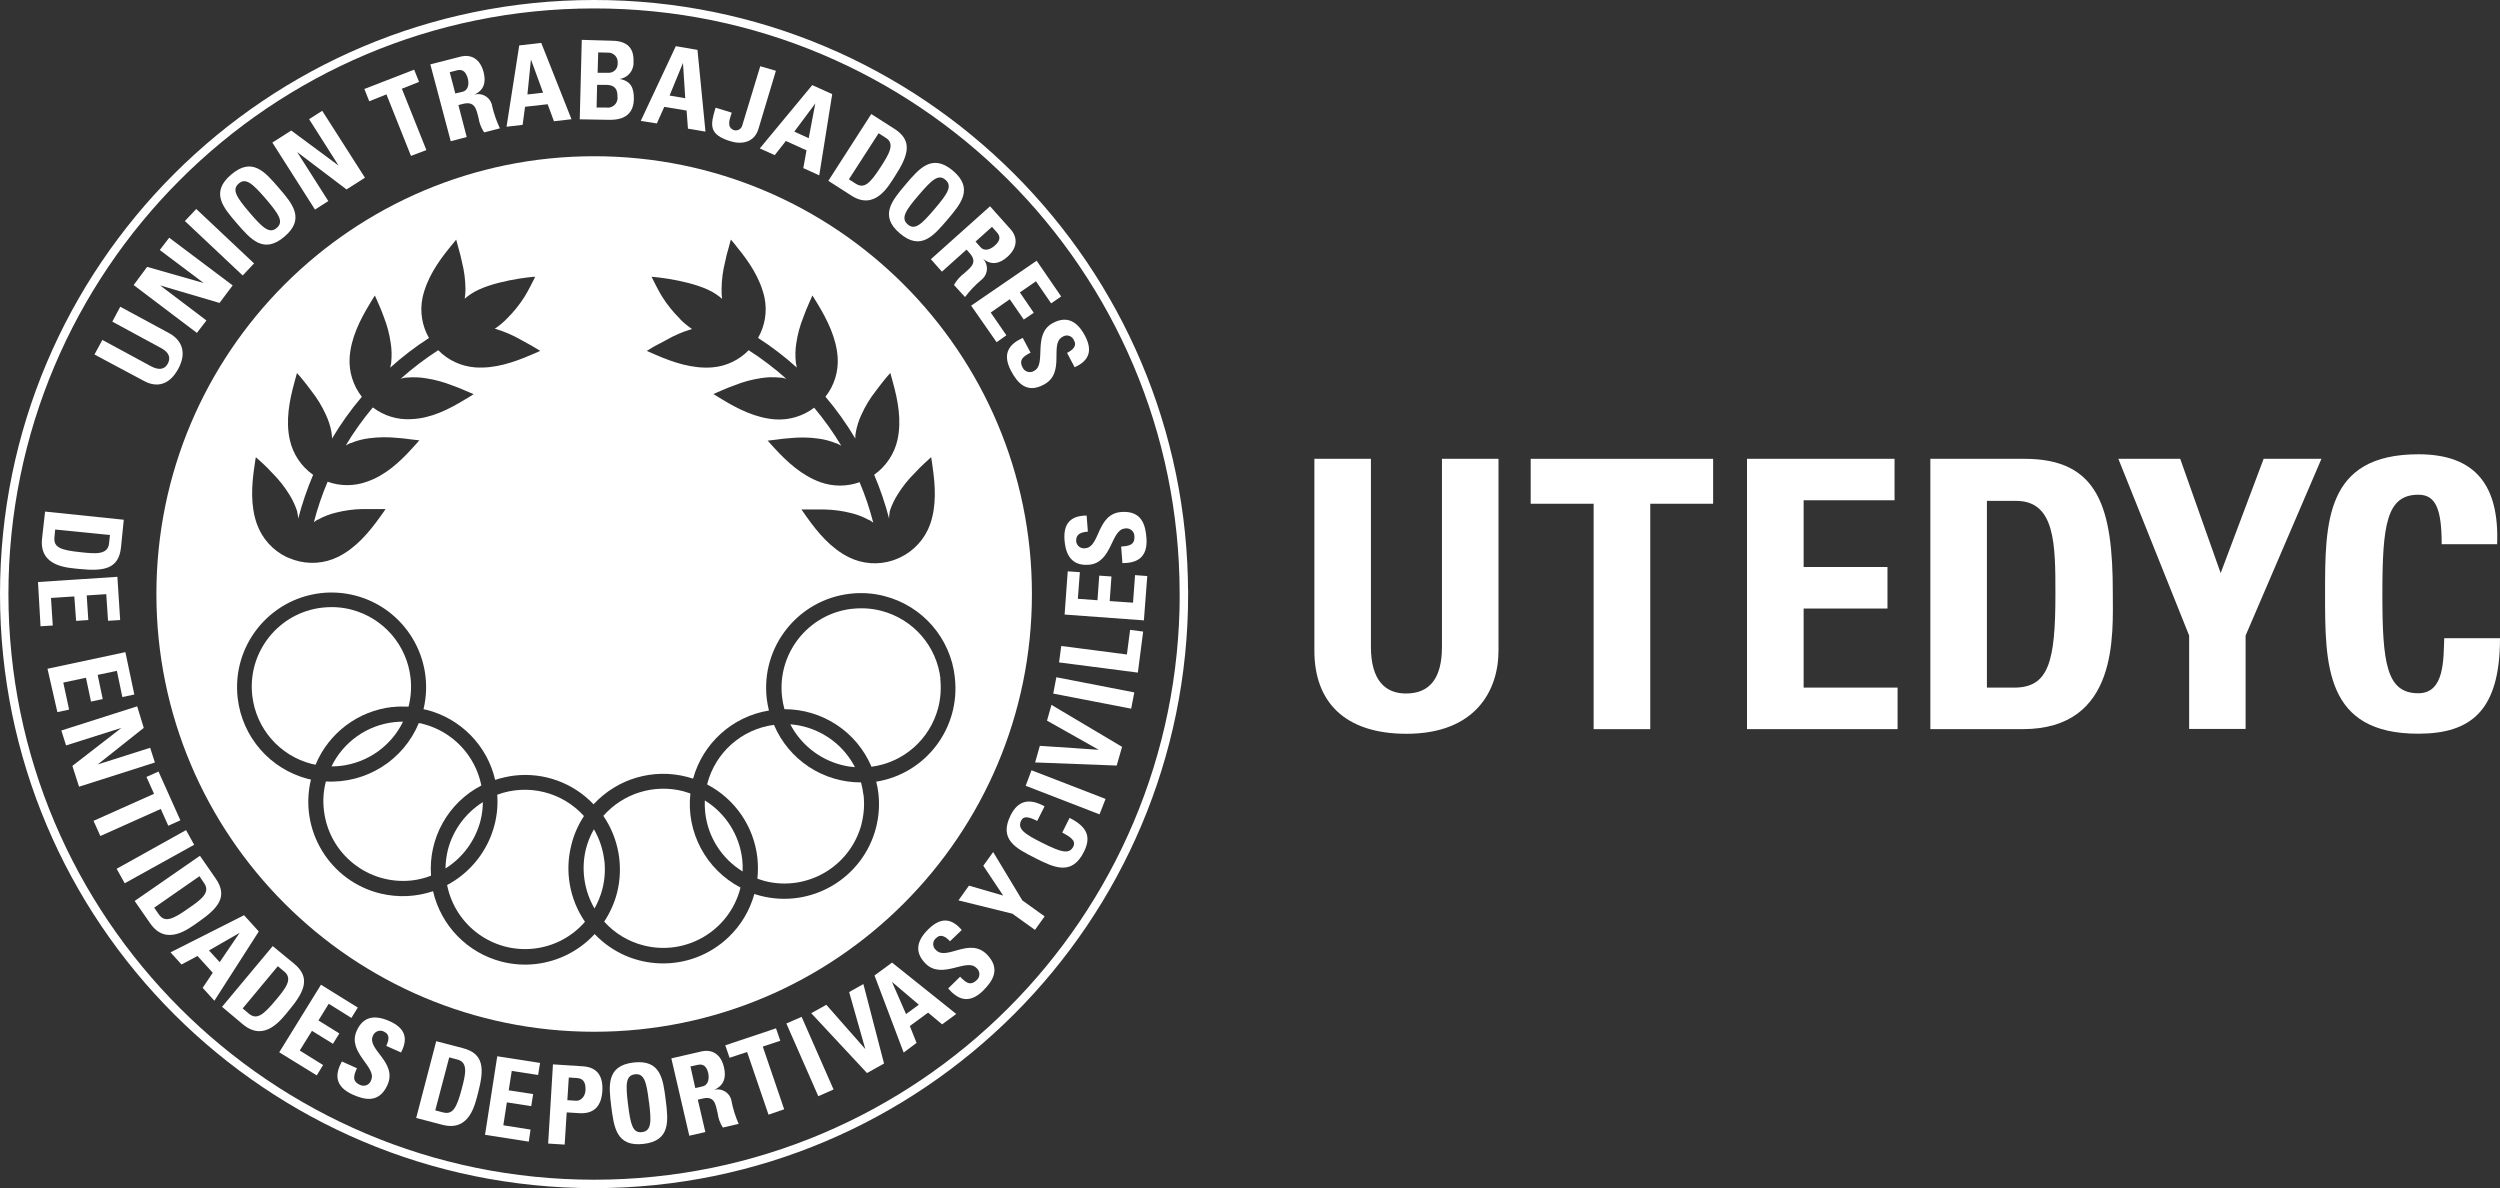 <?xml version="1.0" encoding="UTF-8"?><svg xmlns="http://www.w3.org/2000/svg" viewBox="0 0 296.68 141"><rect x="0" y="0" width="296.68" height="141" fill="#333333" stroke="none"/><defs><style>.f{fill:#fff;}.g{fill:none;stroke:#fff;stroke-miterlimit:10;}</style></defs><g id="a"/><g id="b"><g id="c"><g id="d"><g id="e"><path class="g" d="M140.5,70.49c0,38.66-31.33,70-69.99,70.01-38.66,0-70-31.33-70.01-69.99C.5,31.85,31.83,.5,70.49,.5c0,0,0,0,.01,0,38.64-.02,69.97,31.29,69.99,69.92,0,.02,0,.05,0,.07Z"/><path class="f" d="M14.25,36.39l5.88,3.18c1.24,.69,2.17,2.08,1.03,4.19-1.03,1.91-2.52,2.29-4.07,1.45l-5.88-3.14,.94-1.73,5.76,3.12c1.02,.55,1.66,.33,2-.3,.41-.76,.09-1.39-.82-1.87l-5.76-3.12,.94-1.77Z"/><path class="f" d="M23.36,39.5l-7.5-5.67,1.6-2.16,6.72,1.92h0l-5.22-3.92,1.12-1.46,7.53,5.66-1.56,2.08-7.05-2.08h0l5.5,4.16-1.14,1.48Z"/><path class="f" d="M28.8,32.69l-6.86-6.46,1.35-1.43,6.86,6.46-1.35,1.43Z"/><path class="f" d="M28.12,26.52c-1.63-1.89-3.19-3.68-.69-5.8,2.49-2.13,4.01-.33,5.64,1.56s3.18,3.68,.69,5.8-4.02,.3-5.64-1.56Zm3.41-2.94c-1.58-1.83-2.38-2.52-3.21-1.79s-.26,1.61,1.32,3.46c1.58,1.86,2.37,2.52,3.21,1.79s.26-1.6-1.32-3.46Z"/><path class="f" d="M37.38,24.87l-5.06-7.95,2.24-1.43,5.62,4.16h0l-3.5-5.51,1.56-.99,5.07,7.94-2.19,1.39-5.86-4.44h0l3.7,5.82-1.58,1.01Z"/><path class="f" d="M49.15,8.27l.58,1.45-2.04,.81,2.91,7.28-1.83,.69-2.91-7.3-2.04,.82-.58-1.46,5.9-2.29Z"/><path class="f" d="M55.39,16.26l-1.9,.5-2.42-9.12,3.55-.91c1.3-.34,2.36,.27,2.77,1.83,.3,1.16,.08,2.15-1.11,2.67h0c.89-.26,1.82,.26,2.08,1.14,.02,.08,.04,.16,.05,.24,.21,.9,.52,1.78,.91,2.62l-1.87,.48c-.34-.52-.57-1.1-.66-1.71-.28-1.09-.43-2.04-1.9-1.66l-.49,.13,.98,3.77Zm-1.35-5.17l.85-.2c.75-.2,.77-1.01,.62-1.59-.24-.87-.69-1.11-1.29-.95l-.85,.22,.66,2.52Z"/><path class="f" d="M60.11,15.05l1.51-9.66,2.61-.3,3.59,9.06-2.08,.24-.75-2.02-2.68,.3-.29,2.15-1.92,.22Zm2.9-8h0l-.42,4.16,1.86-.21-1.44-3.94Z"/><path class="f" d="M68.8,14.15l.24-9.42,3.46,.1c1.5,0,2.77,.5,2.68,2.51,.07,1.01-.66,1.9-1.66,2.03h0c1.39,.23,1.73,1.14,1.7,2.43-.06,2.38-2.13,2.43-2.97,2.42l-3.45-.06Zm2.01-1.39h1.09c.63,.12,1.25-.29,1.37-.93,.02-.12,.03-.25,.01-.37,0-.84-.28-1.35-1.27-1.39h-1.15l-.06,2.68Zm.1-4.12h1.32c.58,.01,1.06-.45,1.07-1.03,0-.05,0-.09,0-.14,.06-.62-.4-1.16-1.01-1.22-.03,0-.06,0-.09,0l-1.21-.03-.07,2.43Z"/><path class="f" d="M76.04,14.35l4.16-8.87,2.57,.44,.95,9.7-2.08-.35-.16-2.15-2.65-.44-.88,1.97-1.9-.3Zm5.01-6.88h0l-1.59,3.87,1.86,.32-.27-4.19Z"/><path class="f" d="M92.08,8.39l-2.08,6.93c-.48,1.57-1.95,1.86-3.29,1.45-2.64-.8-2.42-1.93-1.79-3.99l1.92,.59c-.22,.69-.69,1.75,.28,2.08,.42,.11,.85-.14,.96-.55l2.14-7.04,1.86,.54Z"/><path class="f" d="M90.16,17.62l6.23-7.52,2.37,1.07-1.54,9.64-1.89-.86,.38-2.11-2.45-1.11-1.32,1.68-1.78-.8Zm6.59-5.34h0l-2.49,3.34,1.71,.78,.78-4.11Z"/><path class="f" d="M103.39,13.53l2.77,1.77c2.17,1.39,1.66,3.11,.06,5.58-.78,1.22-2.39,4.16-5.22,2.31l-2.7-1.73,5.09-7.92Zm-2.65,7.75l.8,.51c1.01,.65,1.7,0,2.97-1.97,.94-1.46,1.77-2.77,.61-3.46l-.85-.55-3.53,5.47Z"/><path class="f" d="M107.48,21.88c1.61-1.9,3.15-3.71,5.62-1.61s.94,3.91-.69,5.82-3.15,3.71-5.63,1.6-.89-3.93,.7-5.81Zm3.43,2.92c1.57-1.84,2.13-2.73,1.29-3.46s-1.63,0-3.19,1.83c-1.57,1.83-2.13,2.73-1.29,3.46s1.63,.01,3.19-1.83Z"/><path class="f" d="M111.78,32.24l-1.31-1.48,7.02-6.28,2.42,2.71c.9,1,.84,2.22-.36,3.29-.89,.8-1.88,1.05-2.88,.24h0c.64,.68,.6,1.74-.08,2.38-.05,.05-.11,.09-.16,.14-.71,.6-1.35,1.27-1.91,2.01l-1.31-1.43c.3-.55,.72-1.02,1.22-1.39,.84-.75,1.62-1.31,.6-2.44l-.33-.37-2.92,2.62Zm3.99-3.57l.58,.65c.52,.59,1.25,.23,1.7-.17,.69-.6,.69-1.11,.25-1.58l-.58-.65-1.95,1.75Z"/><path class="f" d="M115.25,36.27l7.77-5.33,2.91,4.24-1.19,.82-1.8-2.62-1.91,1.32,1.65,2.42-1.19,.8-1.66-2.41-2.26,1.58,1.86,2.7-1.16,.82-3.01-4.32Z"/><path class="f" d="M119.98,44.01c-1.14-2.16-.09-3.23,1.39-3.91l.93,1.75c-.8,.42-1.45,.81-.94,1.77,.22,.47,.79,.67,1.26,.45,.04-.02,.08-.04,.12-.07,1.5-.8-.27-4.35,2.21-5.67,1.3-.69,2.67-.62,3.8,1.5,.9,1.7,.59,2.94-1.22,3.75l-.9-1.7c.62-.33,1.21-.77,.83-1.47-.18-.47-.7-.72-1.17-.54-.07,.03-.15,.06-.21,.11-1.58,.84,.42,4.27-2.2,5.66-2.09,1.14-3.19-.3-3.89-1.62Z"/><path class="f" d="M14.69,61.68l-.33,3.27c-.26,2.57-2.03,2.87-4.95,2.57-1.44-.15-4.77-.27-4.42-3.61l.36-3.2,9.34,.97Zm-8.14,1.16l-.09,.93c-.12,1.2,.75,1.52,3.1,1.76,1.72,.19,3.24,.34,3.38-1.03l.11-1.01-6.5-.65Z"/><path class="f" d="M4.52,69.07l9.41-.62,.33,5.13-1.44,.09-.21-3.16-2.32,.15,.19,2.92-1.45,.1-.21-2.9-2.77,.18,.21,3.27-1.45,.09-.3-5.24Z"/><path class="f" d="M5.65,79.36l9.23-1.97,1.06,5.03-1.42,.3-.65-3.11-2.28,.48,.6,2.87-1.39,.3-.6-2.83-2.69,.57,.69,3.21-1.39,.3-1.17-5.13Z"/><path class="f" d="M7.28,86.69l9-2.87,.78,2.56-5.47,4.34h0l6.23-1.98,.56,1.75-9,2.87-.79-2.47,5.82-4.51h0l-6.57,2.08-.56-1.77Z"/><path class="f" d="M21.4,97.35l-1.43,.64-.89-1.99-7.17,3.21-.81-1.8,7.18-3.21-.9-2,1.43-.64,2.6,5.8Z"/><path class="f" d="M13.84,103.1l8.24-4.59,.96,1.74-8.24,4.57-.96-1.72Z"/><path class="f" d="M23.73,101.56l1.87,2.7c1.47,2.12,.33,3.5-2.08,5.17-1.19,.83-3.8,2.9-5.71,.13l-1.83-2.64,7.74-5.36Zm-5.43,6.16l.54,.78c.69,.98,1.56,.69,3.5-.69,1.43-.98,2.68-1.86,1.9-2.98l-.57-.85-5.36,3.73Z"/><path class="f" d="M20.23,113.02l8.73-4.41,1.75,1.93-5.27,8.22-1.39-1.53,1.2-1.79-1.81-1.99-1.9,1.01-1.3-1.44Zm8.19-2.31h0l-3.62,2.08,1.27,1.39,2.35-3.46Z"/><path class="f" d="M32.37,112.28l2.53,2.08c1.99,1.65,1.26,3.29-.61,5.54-.93,1.12-2.87,3.81-5.47,1.66l-2.47-2.08,6.01-7.2Zm-3.57,7.39l.73,.62c.92,.76,1.68,.22,3.19-1.6,1.12-1.33,2.08-2.51,1.03-3.38l-.78-.65-4.17,5.01Z"/><path class="f" d="M33.13,124.89l4.96-8.03,4.37,2.71-.76,1.23-2.69-1.68-1.22,1.98,2.48,1.54-.76,1.23-2.49-1.54-1.45,2.34,2.77,1.72-.75,1.23-4.45-2.74Z"/><path class="f" d="M41.86,129.9c-2.22-1-2.08-2.49-1.29-3.93l1.79,.8c-.36,.82-.64,1.52,.35,1.97,.46,.24,1.03,.06,1.27-.4,.03-.06,.05-.12,.07-.18,.69-1.54-2.88-3.27-1.72-5.83,.6-1.34,1.72-2.13,3.92-1.14,1.75,.79,2.26,1.97,1.34,3.71l-1.75-.78c.29-.64,.48-1.34-.25-1.68-.44-.26-1.01-.1-1.27,.34-.03,.05-.06,.11-.08,.17-.69,1.62,2.95,3.11,1.74,5.81-1,2.22-2.75,1.75-4.12,1.14Z"/><path class="f" d="M51.76,123.56l3.19,.83c2.5,.66,2.53,2.45,1.79,5.28-.37,1.39-1,4.67-4.25,3.81l-3.1-.81,2.38-9.12Zm-.11,8.21l.92,.24c1.16,.3,1.62-.51,2.22-2.77,.44-1.68,.82-3.16-.5-3.5l-.98-.26-1.66,6.3Z"/><path class="f" d="M57.56,134.66l1.45-9.31,5.08,.79-.23,1.43-3.13-.48-.36,2.3,2.9,.45-.23,1.43-2.89-.45-.42,2.72,3.23,.51-.21,1.43-5.19-.81Z"/><path class="f" d="M65.62,126.31l3.54,.23c1.79,.11,2.43,1.25,2.32,2.96-.07,1.07-.48,2.77-2.77,2.6l-1.46-.09-.24,3.82-1.96-.12,.57-9.4Zm1.7,4.25l1.09,.07c.58,0,1.03-.57,1.07-1.21,.04-.77-.12-1.43-1-1.49l-.98-.06-.17,2.69Z"/><path class="f" d="M72.54,131.32c-.3-2.47-.6-4.85,2.64-5.23,3.23-.38,3.51,1.97,3.82,4.44s.59,4.85-2.64,5.22c-3.23,.37-3.5-1.99-3.82-4.43Zm4.47-.55c-.29-2.4-.56-3.41-1.66-3.28s-1.12,1.19-.82,3.58,.55,3.42,1.66,3.28,1.13-1.18,.83-3.58h-.01Z"/><path class="f" d="M83.72,134.34l-1.92,.44-2.13-9.18,3.55-.82c1.31-.3,2.35,.34,2.7,1.9,.28,1.17,0,2.15-1.17,2.65h0c.9-.23,1.82,.32,2.04,1.22,.01,.05,.03,.11,.03,.17,.18,.91,.46,1.8,.84,2.65l-1.88,.44c-.33-.52-.55-1.12-.62-1.73-.25-1.09-.37-2.08-1.84-1.7l-.51,.12,.9,3.86Zm-1.21-5.22l.85-.19c.76-.18,.8-.99,.69-1.58-.2-.87-.65-1.12-1.26-.98l-.85,.19,.57,2.56Z"/><path class="f" d="M92.09,122.03l.51,1.48-2.08,.69,2.54,7.44-1.86,.64-2.54-7.44-2.08,.69-.51-1.48,6.03-2.02Z"/><path class="f" d="M97.11,130.09l-3.79-8.63,1.81-.79,3.79,8.62-1.81,.8Z"/><path class="f" d="M96.27,120.24l1.79-1,4.63,5.26h0l-1.92-6.77,1.69-.95,2.45,9.43-2.02,1.13-6.61-7.09Z"/><path class="f" d="M107.24,124.91l-3.46-9.15,2.08-1.53,7.62,6.1-1.68,1.23-1.66-1.39-2.17,1.59,.8,2-1.53,1.15Zm-1.39-8.39h0l1.67,3.82,1.52-1.11-3.19-2.71Z"/><path class="f" d="M116.68,117.56c-1.75,1.7-3.08,.98-4.16-.26l1.42-1.39c.63,.64,1.18,1.16,1.96,.41,.4-.34,.44-.94,.09-1.34-.04-.04-.08-.09-.13-.12-1.18-1.22-4.1,1.48-6.05-.54-1.03-1.06-1.34-2.39,.38-4.07,1.39-1.34,2.66-1.39,3.94,.12l-1.39,1.33c-.48-.5-1.07-.94-1.65-.38-.4,.32-.46,.9-.14,1.3,.04,.05,.09,.1,.14,.14,1.25,1.28,3.98-1.6,6.05,.53,1.68,1.75,.6,3.2-.47,4.27Z"/><path class="f" d="M120.18,108.44l-6.44-1.59,1.25-1.75,4.06,1.18-2.36-3.54,1.17-1.63,3.46,5.74,2.65,1.9-1.15,1.6-2.65-1.9Z"/><path class="f" d="M122.84,101.82c-2.23-1.12-4.36-2.18-2.9-5.08,.9-1.79,2.25-2.03,4.02-1.05l-.87,1.73c-1.12-.56-1.63-.57-1.9-.05-.5,.99,.37,1.59,2.53,2.67s3.16,1.39,3.65,.43c.42-.82-.69-1.31-1.31-1.67l.87-1.74c2.25,1.13,2.52,2.39,1.7,4.03-1.45,2.91-3.59,1.84-5.8,.73Z"/><path class="f" d="M130.48,96.64l-8.76-3.39,.69-1.84,8.79,3.4-.72,1.84Z"/><path class="f" d="M122.84,90.48l.56-1.97,6.99,.47h0l-6.14-3.46,.53-1.87,8.38,4.98-.64,2.22-9.69-.37Z"/><path class="f" d="M134.24,84.1l-9.25-1.79,.37-1.94,9.25,1.8-.37,1.93Z"/><path class="f" d="M135.03,79.82l-9.35-1.21,.26-1.95,7.79,1.01,.38-2.92,1.55,.2-.63,4.88Z"/><path class="f" d="M135.74,73.62l-9.4-.69,.37-5.13,1.44,.1-.24,3.16,2.33,.17,.21-2.92,1.45,.1-.21,2.92,2.77,.19,.24-3.27,1.45,.11-.4,5.24Z"/><path class="f" d="M136.05,63.82c.19,2.43-1.21,3-2.85,3.01l-.15-1.97c.9-.07,1.65-.16,1.57-1.24,0-.52-.44-.93-.96-.92-.05,0-.11,0-.16,.02-1.69,.12-1.49,4.09-4.29,4.3-1.47,.11-2.69-.51-2.88-2.9-.15-1.91,.64-2.92,2.62-2.94l.15,1.91c-.69,.06-1.39,.22-1.39,1.03-.02,.51,.38,.93,.89,.95,.06,0,.13,0,.19-.01,1.78-.13,1.33-4.08,4.28-4.3,2.45-.18,2.87,1.58,2.98,3.08Z"/><g><path class="f" d="M71.71,102.11c-.15-1.31-.57-2.57-1.23-3.7-.41,.71-.72,1.48-.93,2.27-.61,2.41-.25,4.97,1,7.13h0c.41-.72,.72-1.48,.93-2.28,.29-1.12,.37-2.28,.24-3.42Z"/><path class="f" d="M67.81,100.24c.3-1.21,.81-2.36,1.49-3.4-2.59-2.87-6.67-3.87-10.29-2.53,.09,1.2-.02,2.4-.32,3.57-.79,3.07-2.83,5.66-5.63,7.15,.96,4.82,5.45,8.1,10.33,7.54,2.34-.27,4.49-1.4,6.03-3.18-1.83-2.67-2.42-6.01-1.61-9.14Z"/><path class="f" d="M57.01,97.44c.19-.74,.29-1.49,.29-2.25-2.04,1.28-3.52,3.29-4.14,5.62-.18,.74-.28,1.49-.29,2.25,2.04-1.28,3.52-3.29,4.14-5.62Z"/><path class="f" d="M46.55,83.91c.64-.07,1.28-.08,1.93-.05,.29-1.12,.37-2.28,.24-3.43-.44-3.88-3.22-7.09-7-8.08-1.13-.3-2.3-.37-3.46-.24h-.03c-5.18,.6-8.89,5.28-8.29,10.46,.45,3.89,3.24,7.1,7.03,8.08l.48,.1c1.56-3.77,5.05-6.39,9.1-6.85Z"/><path class="f" d="M39.34,90.95c.36,0,.71-.02,1.07-.06,3.21-.37,6.01-2.35,7.42-5.25-.36,0-.71,.02-1.07,.06-3.21,.36-6.01,2.35-7.42,5.25Z"/><path class="f" d="M57.12,93.2c-.72-3.56-3.41-6.39-6.93-7.29-.16-.04-.33-.1-.49-.1-1.83,4.42-6.25,7.19-11.03,6.93-.29,1.12-.37,2.27-.23,3.42,.59,5.19,5.28,8.91,10.47,8.32,.77-.09,1.52-.28,2.24-.56-.33-4.44,2.02-8.66,5.98-10.71Z"/><path class="f" d="M102.46,94.3c-.06-.49-.15-.98-.28-1.45-4.51,.01-8.58-2.68-10.33-6.83-3.82,.5-6.95,3.27-7.92,7v.08c3.3,1.73,5.53,4.98,5.95,8.68,.09,.83,.09,1.66,0,2.49,.28,.1,.57,.2,.86,.28,5.05,1.3,10.2-1.74,11.51-6.79h-.01c.29-1.12,.37-2.29,.24-3.44Z"/><path class="f" d="M70.51,18.54c-28.69,0-51.95,23.26-51.95,51.95s23.26,51.95,51.95,51.95,51.95-23.26,51.95-51.95-23.26-51.95-51.95-51.95Zm10.15,19.26c-.79-.78-1.49-1.65-2.08-2.59-.3-.46-1.08-1.97-1.26-2.36,.38,0,5.38,.49,7.68,2.08,.24,.16,.47,.34,.69,.53-.05-.38-.07-.77-.06-1.16,.01-1.09,.15-2.17,.42-3.23,.1-.55,.25-1.09,.41-1.63,.08-.34,.18-.69,.27-1.01,.26,.29,.5,.58,.73,.89,1.45,1.76,2.77,3.73,3.27,6.01,.33,1.63,.06,3.32-.77,4.77,1.63,1.05,3.16,2.22,4.6,3.52-.05-.2-.09-.39-.12-.6v-.06c-.08-.74-.06-1.5,.06-2.24,.16-1.08,.45-2.13,.86-3.14,.19-.53,.4-1.05,.63-1.56,.13-.32,.28-.64,.42-.96,.21,.32,.41,.64,.6,.97,1.18,1.95,2.25,4.09,2.4,6.41,.1,1.67-.41,3.32-1.45,4.64,1.32,1.55,2.5,3.21,3.54,4.96,0-.22,0-.45,.06-.69v-.06c.14-.74,.37-1.46,.69-2.13,.45-.99,1.02-1.92,1.69-2.77,.32-.46,.69-.89,1.03-1.33,.21-.27,.44-.53,.69-.8,.11,.37,.21,.73,.3,1.1,.61,2.2,1.05,4.55,.55,6.82-.37,1.68-1.36,3.16-2.77,4.16,.72,1.68,1.31,3.42,1.77,5.19,0-.26,.03-.51,.07-.76,0-.02,0-.04,0-.06,.22-.71,.54-1.39,.94-2.02,.57-.93,1.26-1.79,2.04-2.56,.37-.42,.78-.81,1.19-1.19l.75-.69c.07,.37,.12,.75,.17,1.13,.33,2.26,.48,4.64-.29,6.84-.62,1.73-1.9,3.14-3.55,3.93l-.42,.18-.41,.16c-1.74,.58-3.64,.45-5.28-.37-2.08-1.04-3.62-2.85-4.95-4.72-.22-.3-.44-.61-.66-.94h2.73c1.09,.02,2.17,.17,3.22,.44,.73,.18,1.43,.46,2.08,.82h.05c.15,.09,.29,.2,.44,.3-.42-1.64-.96-3.24-1.62-4.8-1.5,.54-3.15,.54-4.65,0-2.19-.78-3.95-2.4-5.49-4.08-.26-.28-.52-.56-.77-.85l1.03-.12c.56-.08,1.12-.15,1.68-.18,1.08-.11,2.17-.1,3.25,.05,.74,.09,1.47,.28,2.16,.57h.06c.19,.09,.38,.18,.56,.29-.95-1.59-2.03-3.1-3.22-4.52-1.31,1-2.94,1.49-4.58,1.39-2.31-.15-4.45-1.22-6.4-2.41-.32-.19-.65-.39-.98-.6l.96-.42c.51-.22,1.03-.44,1.56-.62,1.01-.41,2.06-.69,3.14-.85,.74-.12,1.49-.14,2.24-.06h.06c.24,0,.46,.08,.69,.14-1.39-1.25-2.89-2.38-4.46-3.39-1.16,1.19-2.71,1.92-4.37,2.04-2.31,.17-4.58-.59-6.67-1.5-.35-.15-.69-.3-1.05-.46l.89-.54c.44-.21,.94-.51,1.43-.76,.94-.54,1.94-.97,2.99-1.28h.08c-.54-.36-1.03-.77-1.48-1.23ZM30.19,55.38c.05-.38,.1-.75,.17-1.13l.76,.69c.41,.38,.82,.78,1.19,1.19,.77,.77,1.45,1.62,2.02,2.55,.4,.63,.71,1.31,.94,2.02,0,.02,0,.04,0,.06,.06,.26,.1,.51,.12,.78,.46-1.77,1.05-3.5,1.77-5.19-1.41-.99-2.4-2.47-2.77-4.16-.5-2.26-.06-4.61,.55-6.82,.09-.37,.19-.73,.3-1.1,.25,.27,.48,.53,.69,.8,.34,.44,.71,.87,1.03,1.33,.67,.85,1.24,1.78,1.69,2.77,.32,.68,.56,1.39,.69,2.13v.06c.06,.24,.06,.47,.06,.69,1.04-1.75,2.22-3.41,3.54-4.96-1.03-1.32-1.55-2.97-1.45-4.64,.15-2.32,1.21-4.45,2.4-6.41,.19-.33,.39-.65,.6-.97,.14,.32,.28,.64,.42,.96,.23,.51,.45,1.03,.63,1.56,.4,1.01,.68,2.06,.83,3.14,.12,.74,.13,1.49,.06,2.24v.06c-.03,.2-.07,.4-.12,.6,1.44-1.3,2.97-2.47,4.6-3.52-.83-1.44-1.1-3.14-.77-4.77,.5-2.28,1.82-4.25,3.27-6.01,.24-.3,.48-.6,.73-.89,.09,.32,.19,.67,.27,1.01,.16,.54,.3,1.08,.41,1.63,.27,1.06,.41,2.14,.42,3.23,0,.38-.03,.76-.09,1.14,.22-.19,.45-.37,.69-.53,2.31-1.59,7.3-2.08,7.68-2.08-.18,.39-.96,1.9-1.26,2.36-.59,.94-1.29,1.81-2.08,2.59-.44,.46-.94,.88-1.48,1.23h.08c1.04,.31,2.04,.74,2.99,1.28,.5,.26,.98,.55,1.45,.8l.89,.54c-.35,.17-.7,.32-1.05,.46-2.1,.91-4.36,1.67-6.68,1.5-1.66-.13-3.21-.85-4.37-2.04-1.57,1.01-3.07,2.15-4.46,3.39,.23-.06,.46-.14,.69-.14h.06c.74-.07,1.49-.04,2.23,.08,1.08,.16,2.13,.45,3.14,.85,.53,.18,1.05,.4,1.56,.62l.98,.42c-.33,.21-.64,.41-.98,.6-1.94,1.19-4.07,2.27-6.4,2.36-1.64,.11-3.27-.39-4.58-1.39-1.19,1.42-2.27,2.93-3.22,4.52,.18-.11,.37-.21,.56-.29h.06c.69-.29,1.42-.48,2.16-.57,1.08-.14,2.17-.16,3.25-.05,.56,.03,1.12,.1,1.68,.18,.34,.03,.69,.08,1.03,.12-.25,.29-.51,.57-.77,.85-1.53,1.71-3.29,3.32-5.47,4.06-1.5,.54-3.15,.54-4.65,0-.66,1.56-1.21,3.16-1.63,4.8,.15-.1,.28-.21,.44-.3h.05c.65-.37,1.35-.64,2.08-.82,1.05-.27,2.13-.42,3.21-.44h2.73c-.21,.33-.44,.63-.66,.94-1.33,1.86-2.87,3.68-4.95,4.72-1.64,.82-3.54,.95-5.28,.37l-.41-.16-.42-.16c-1.66-.79-2.93-2.2-3.55-3.93-.78-2.2-.63-4.58-.3-6.84Zm73.79,37.37c.12,.46,.21,.92,.26,1.39,.16,1.37,.06,2.75-.28,4.08-1.55,6.01-7.68,9.63-13.69,8.09-.25-.06-.5-.14-.75-.22-.54,1.96-1.6,3.74-3.08,5.14-4.49,4.28-11.6,4.11-15.87-.38-1.83,1.98-4.3,3.24-6.98,3.55-1.36,.16-2.74,.06-4.07-.28-4.06-1.05-7.19-4.27-8.13-8.36-2.01,.68-4.16,.77-6.22,.28-6.02-1.45-9.72-7.51-8.27-13.53-.12-.03-.25-.05-.37-.08-4.48-1.17-7.78-4.96-8.32-9.56-.73-6.17,3.68-11.75,9.84-12.48,1.37-.16,2.76-.06,4.09,.28,5.93,1.53,9.54,7.53,8.12,13.49,.13,.03,.26,.08,.38,.08,4.04,1.04,7.18,4.24,8.12,8.31,.74-.24,1.5-.41,2.27-.51,3.5-.41,6.98,.85,9.41,3.41,2.81-3.05,7.07-4.3,11.08-3.26,.25,.06,.49,.14,.73,.21,1.17-4.22,4.68-7.38,9-8.08-.11-.46-.2-.92-.26-1.39v-.03c-.71-6.16,3.72-11.73,9.88-12.44,1.37-.16,2.76-.07,4.09,.28,4.51,1.16,7.83,4.98,8.35,9.61v.06c.69,5.96-3.43,11.42-9.36,12.36Z"/><path class="f" d="M111.61,80.57c-.44-3.89-3.23-7.1-7.02-8.08-1.13-.3-2.3-.37-3.46-.24h-.07c-5.16,.62-8.85,5.3-8.25,10.46,.06,.49,.15,.98,.28,1.45,4.5,0,8.58,2.68,10.33,6.83,3.82-.5,6.95-3.27,7.92-7,.29-1.13,.37-2.3,.24-3.46l.03,.03Z"/><path class="f" d="M99.83,90.77c.54,.14,1.08,.23,1.63,.27-1.23-2.38-3.42-4.13-6.02-4.81-.54-.14-1.09-.23-1.64-.27h-.01c1.24,2.38,3.43,4.13,6.04,4.81Z"/><path class="f" d="M83.64,94.99c-.02,.49,0,.97,.05,1.45,.32,2.89,1.96,5.46,4.44,6.98,.02-.49,0-.97-.05-1.45-.33-2.88-1.97-5.46-4.44-6.98Z"/><path class="f" d="M81.92,94.16c-.28-.1-.56-.19-.85-.27-3.46-.88-7.11,.25-9.47,2.93,1.83,2.68,2.42,6.01,1.62,9.16-.32,1.21-.83,2.35-1.52,3.39,1.24,1.38,2.86,2.36,4.66,2.82,5.05,1.3,10.2-1.74,11.5-6.79h-.01s.03-.07,.03-.07c-4.1-2.14-6.47-6.58-5.95-11.17Z"/></g><path class="f" d="M177.83,54.45v22.75c0,4.8-2.77,9.88-10.92,9.88-7.37,0-10.93-3.82-10.93-9.86v-22.77h6.71v22.31c0,3.96,1.69,5.54,4.16,5.54,2.93,0,4.27-1.95,4.27-5.54v-22.31h6.72Z"/><path class="f" d="M203.3,54.45v5.33h-7.46v26.75h-6.72v-26.75h-7.47v-5.33h21.65Z"/><path class="f" d="M207.32,86.54V54.45h17.51v4.92h-10.79v7.92h9.95v4.93h-9.95v9.38h11.15v4.93h-17.87Z"/><path class="f" d="M229.08,54.45h11.2c8.8,0,10.45,5.87,10.45,15.86,0,4.94,.75,16.22-10.71,16.22h-10.94V54.45Zm6.71,27.15h3.24c4.09,0,4.89-3.06,4.89-11.08,0-5.91,0-11.08-4.67-11.08h-3.46v22.17Z"/><path class="f" d="M259.79,75.42l-8.4-20.97h7.34l4.8,13.56,5.1-13.56h6.86l-9,20.97v11.08h-6.7v-11.08Z"/><path class="f" d="M275.92,70.49c0-8.49,0-16.58,11.08-16.58,6.84,0,9.6,3.77,9.34,10.67h-6.58c0-4.27-.75-5.87-2.77-5.87-3.77,0-4.27,3.55-4.27,11.78s.49,11.78,4.27,11.78c3.11,0,2.98-4,3.07-6.53h6.62c0,8.58-3.42,11.33-9.7,11.33-11.06,.01-11.06-8.17-11.06-16.58Z"/></g></g></g></g></svg>